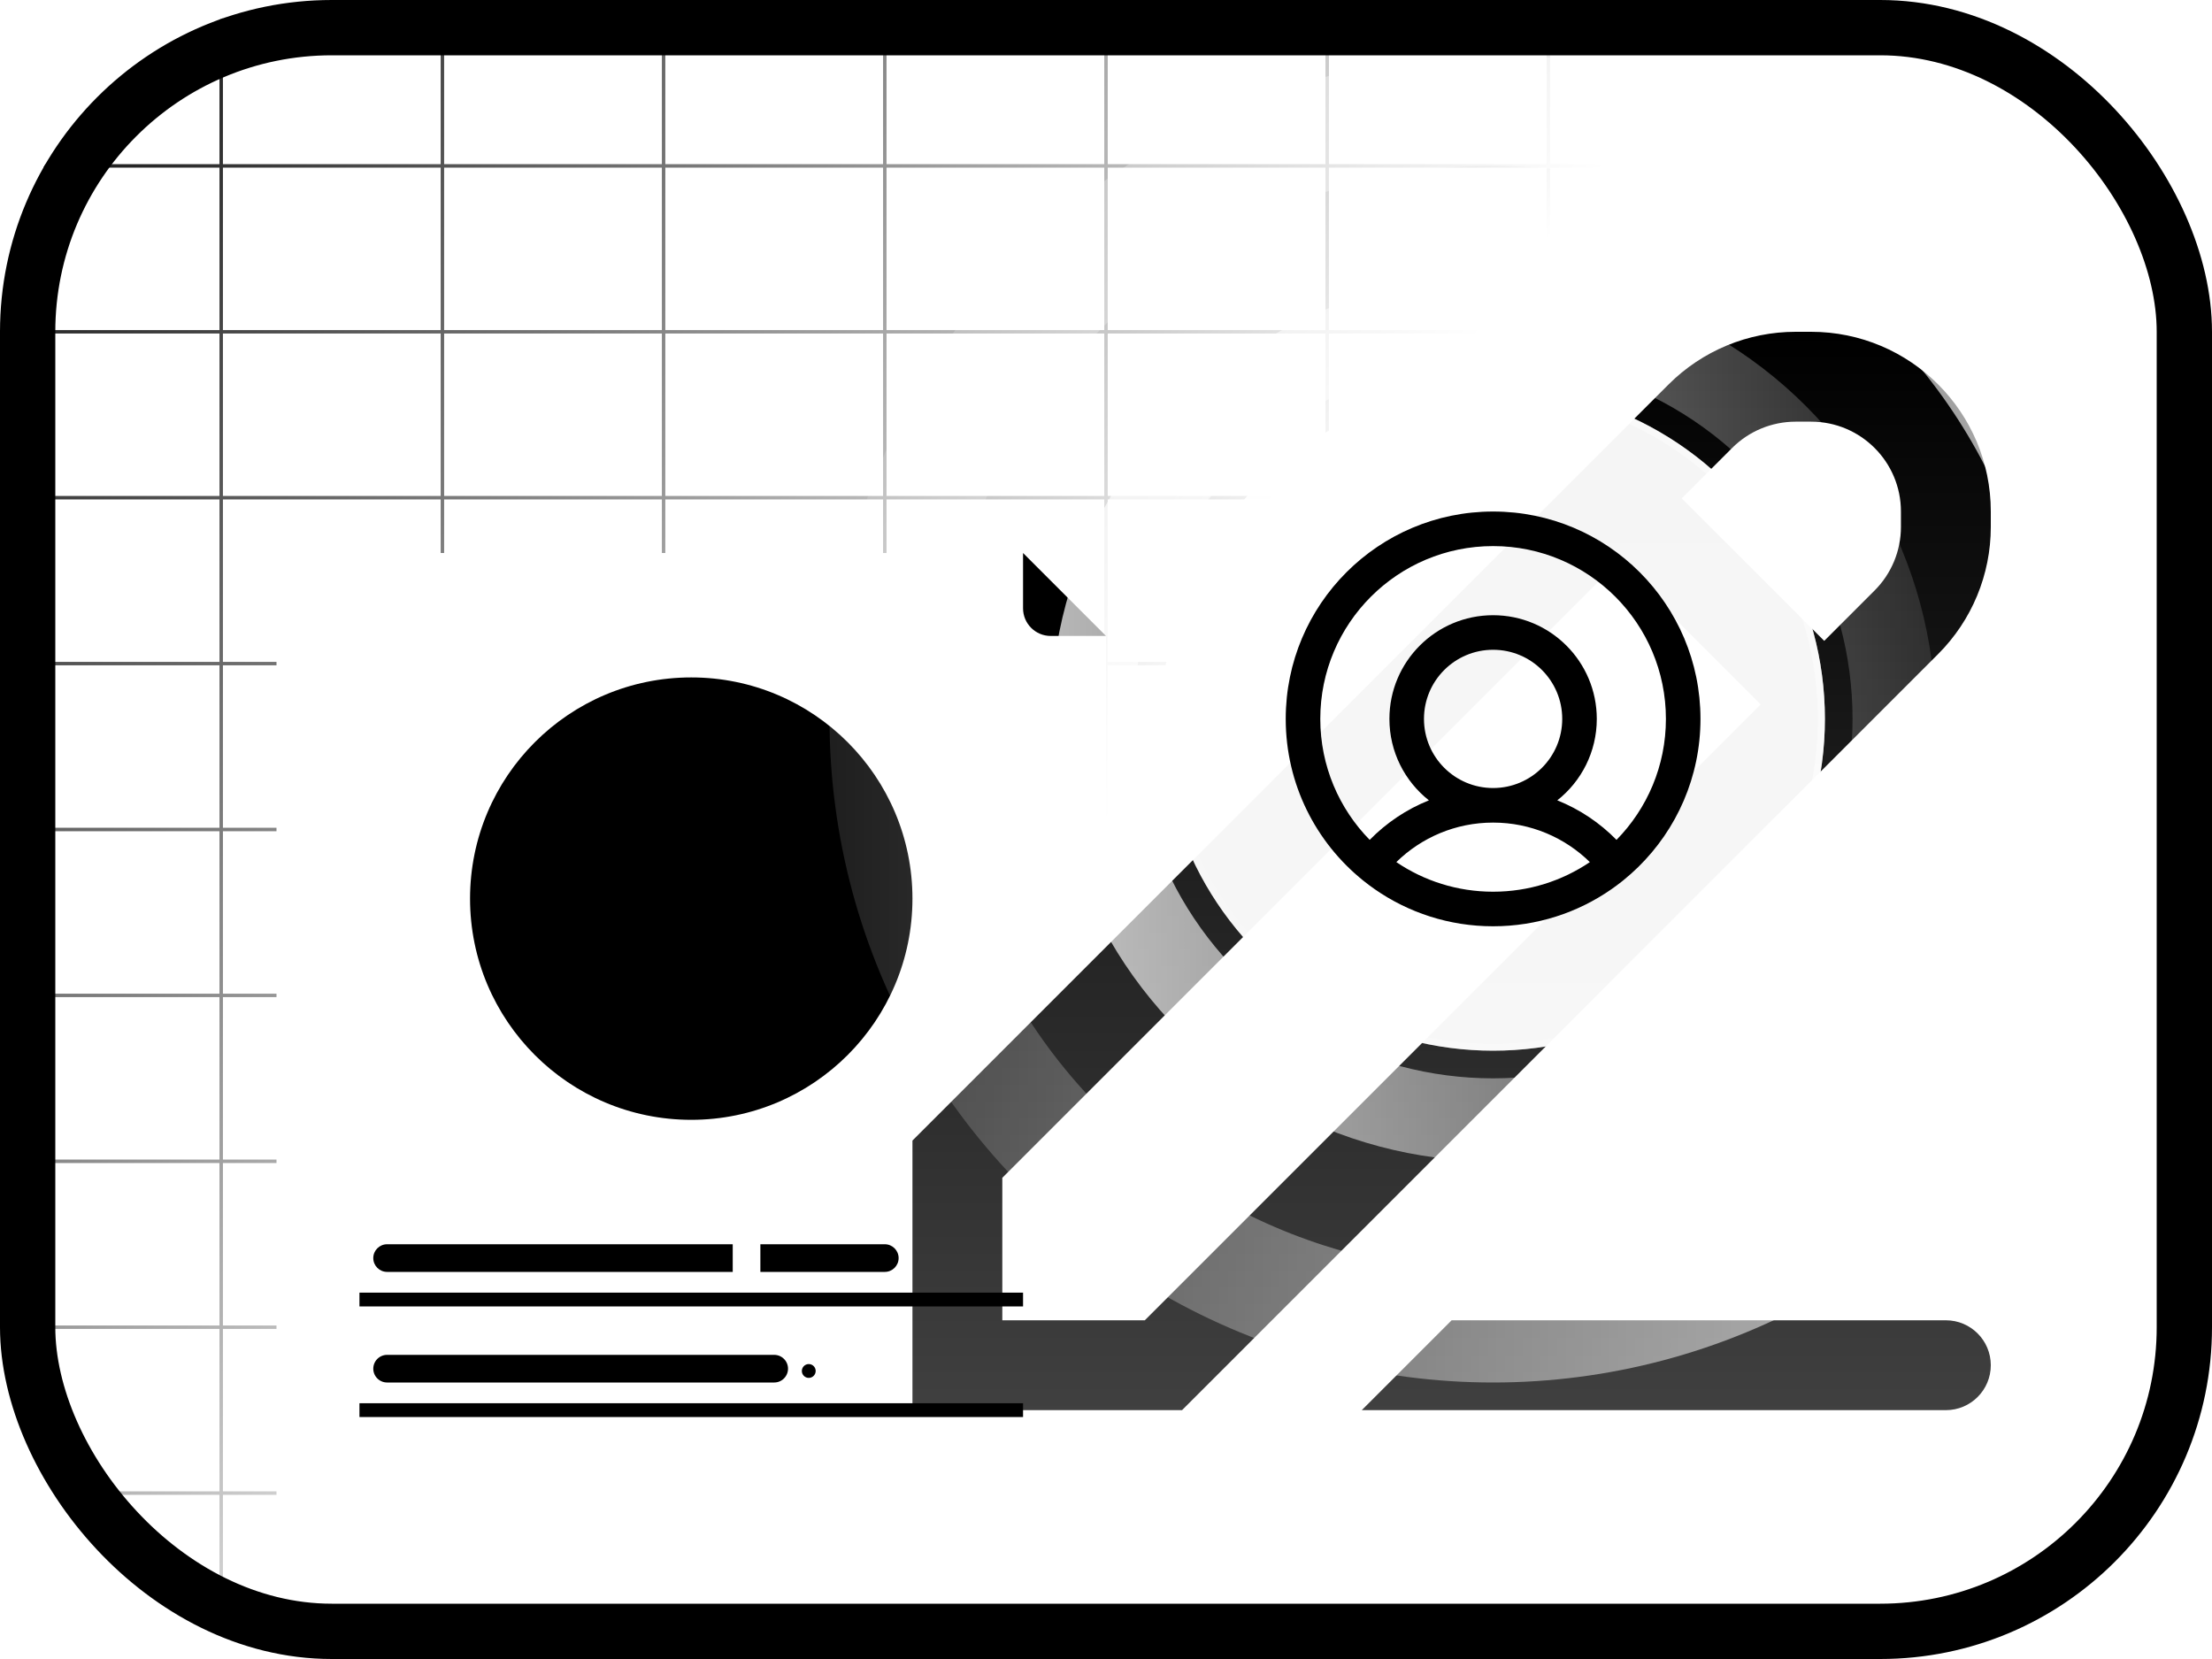 <?xml version="1.0" encoding="UTF-8"?>
<svg xmlns="http://www.w3.org/2000/svg" width="480" height="360" viewBox="0 0 480 360" fill="none">
  <g clip-path="url(#clip0_104_18)">
    <rect width="480" height="360" rx="72" fill="white" style="fill:white;fill-opacity:1;"></rect>
    <path fill-rule="evenodd" clip-rule="evenodd" d="M47.625 324.375V360H48.375V324.375H95.625V360H96.375V324.375H143.625V360H144.375V324.375H191.625V360H192.375V324.375H239.625V360H240.375V324.375H287.625V360H288.375V324.375H335.625V360H336.375V324.375H383.625V360H384.375V324.375H431.625V360H432.375V324.375H480V323.625H432.375V288.375H480V287.625H432.375V252.375H480V251.625H432.375V216.375H480V215.625H432.375V180.375H480V179.625H432.375V144.375H480V143.625H432.375V108.375H480V107.625H432.375V72.375H480V71.625H432.375V36.375H480V35.625H432.375V0H431.625V35.625H384.375V0H383.625V35.625H336.375V0H335.625V35.625H288.375V0H287.625V35.625H240.375V0H239.625V35.625H192.375V0H191.625V35.625H144.375V0H143.625V35.625H96.375V0H95.625V35.625H48.375V0H47.625V35.625H0V36.375H47.625V71.625H0V72.375H47.625V107.625H0V108.375H47.625V143.625H0V144.375H47.625V179.625H0V180.375H47.625V215.625H0V216.375H47.625V251.625H0V252.375H47.625V287.625H0V288.375H47.625V323.625H0V324.375H47.625ZM48.375 323.625H95.625V288.375H48.375V323.625ZM48.375 287.625H95.625V252.375H48.375V287.625ZM48.375 251.625H95.625V216.375H48.375V251.625ZM48.375 215.625H95.625V180.375H48.375V215.625ZM48.375 179.625H95.625V144.375H48.375V179.625ZM48.375 143.625H95.625V108.375H48.375V143.625ZM48.375 107.625H95.625V72.375H48.375V107.625ZM48.375 71.625H95.625V36.375H48.375V71.625ZM96.375 36.375V71.625H143.625V36.375H96.375ZM144.375 36.375V71.625H191.625V36.375H144.375ZM192.375 36.375V71.625H239.625V36.375H192.375ZM240.375 36.375V71.625H287.625V36.375H240.375ZM288.375 36.375V71.625H335.625V36.375H288.375ZM336.375 36.375V71.625H383.625V36.375H336.375ZM384.375 36.375V71.625H431.625V36.375H384.375ZM431.625 72.375H384.375V107.625H431.625V72.375ZM431.625 108.375H384.375V143.625H431.625V108.375ZM431.625 144.375H384.375V179.625H431.625V144.375ZM431.625 180.375H384.375V215.625H431.625V180.375ZM431.625 216.375H384.375V251.625H431.625V216.375ZM431.625 252.375H384.375V287.625H431.625V252.375ZM431.625 288.375H384.375V323.625H431.625V288.375ZM383.625 323.625V288.375H336.375V323.625H383.625ZM335.625 323.625V288.375H288.375V323.625H335.625ZM287.625 323.625V288.375H240.375V323.625H287.625ZM239.625 323.625V288.375H192.375V323.625H239.625ZM191.625 323.625V288.375H144.375V323.625H191.625ZM143.625 323.625V288.375H96.375V323.625H143.625ZM96.375 287.625H143.625V252.375H96.375V287.625ZM96.375 251.625H143.625V216.375H96.375V251.625ZM96.375 215.625H143.625V180.375H96.375V215.625ZM96.375 179.625H143.625V144.375H96.375V179.625ZM96.375 143.625H143.625V108.375H96.375V143.625ZM96.375 107.625H143.625V72.375H96.375V107.625ZM144.375 72.375V107.625H191.625V72.375H144.375ZM192.375 72.375V107.625H239.625V72.375H192.375ZM240.375 72.375V107.625H287.625V72.375H240.375ZM288.375 72.375V107.625H335.625V72.375H288.375ZM336.375 72.375V107.625H383.625V72.375H336.375ZM383.625 108.375H336.375V143.625H383.625V108.375ZM383.625 144.375H336.375V179.625H383.625V144.375ZM383.625 180.375H336.375V215.625H383.625V180.375ZM383.625 216.375H336.375V251.625H383.625V216.375ZM383.625 252.375H336.375V287.625H383.625V252.375ZM335.625 287.625V252.375H288.375V287.625H335.625ZM287.625 287.625V252.375H240.375V287.625H287.625ZM239.625 287.625V252.375H192.375V287.625H239.625ZM191.625 287.625V252.375H144.375V287.625H191.625ZM144.375 251.625H191.625V216.375H144.375V251.625ZM144.375 215.625H191.625V180.375H144.375V215.625ZM144.375 179.625H191.625V144.375H144.375V179.625ZM144.375 143.625H191.625V108.375H144.375V143.625ZM192.375 108.375V143.625H239.625V108.375H192.375ZM240.375 108.375V143.625H287.625V108.375H240.375ZM288.375 108.375V143.625H335.625V108.375H288.375ZM335.625 144.375H288.375V179.625H335.625V144.375ZM335.625 180.375H288.375V215.625H335.625V180.375ZM335.625 216.375H288.375V251.625H335.625V216.375ZM287.625 251.625V216.375H240.375V251.625H287.625ZM239.625 251.625V216.375H192.375V251.625H239.625ZM192.375 215.625H239.625V180.375H192.375V215.625ZM192.375 179.625H239.625V144.375H192.375V179.625ZM240.375 144.375V179.625H287.625V144.375H240.375ZM287.625 180.375H240.375V215.625H287.625V180.375Z" fill="url(#paint0_linear_104_18)" style=""></path>
    <g filter="url(#filter0_d_104_18)">
      <circle cx="150" cy="210" r="90" fill="white" style="fill:white;fill-opacity:1;"></circle>
    </g>
    <path d="M60 120H150H195H222L231 129L240 138V150V180V240V360H60V120Z" fill="white" style="fill:white;fill-opacity:1;"></path>
    <path d="M222 132V120L240 138H228C224.686 138 222 135.314 222 132Z" fill="#E6E6E6" style="fill:#E6E6E6;fill:color(display-p3 0.902 0.902 0.902);fill-opacity:1;"></path>
    <path d="M84 297H168" stroke="#B8B8B8" style="stroke:#B8B8B8;stroke:color(display-p3 0.72 0.72 0.72);stroke-opacity:1;" stroke-width="6" stroke-linecap="round"></path>
    <path d="M78 306H222" stroke="#E6E6E6" style="stroke:#E6E6E6;stroke:color(display-p3 0.902 0.902 0.902);stroke-opacity:1;" stroke-width="3"></path>
    <path d="M84 270C82.343 270 81 271.343 81 273C81 274.657 82.343 276 84 276V270ZM156 276H159V270H156V276ZM84 276H156V270H84V276Z" fill="#B8B8B8" style="fill:#B8B8B8;fill:color(display-p3 0.72 0.72 0.72);fill-opacity:1;"></path>
    <path d="M168 270H165V276H168V270ZM192 276C193.657 276 195 274.657 195 273C195 271.343 193.657 270 192 270V276ZM168 276H192V270H168V276Z" fill="#B8B8B8" style="fill:#B8B8B8;fill:color(display-p3 0.72 0.72 0.72);fill-opacity:1;"></path>
    <path d="M78 282H222" stroke="#E6E6E6" style="stroke:#E6E6E6;stroke:color(display-p3 0.902 0.902 0.902);stroke-opacity:1;" stroke-width="3"></path>
    <circle cx="150" cy="195" r="48" fill="#F3F7F3" style="fill:#F3F7F3;fill:color(display-p3 0.953 0.967 0.953);fill-opacity:1;"></circle>
    <path d="M127.5 190.5L145.5 208.5L172.5 181.5" stroke="#4EA64E" style="stroke:#4EA64E;stroke:color(display-p3 0.307 0.653 0.307);stroke-opacity:1;" stroke-width="9"></path>
    <circle cx="175.5" cy="297.5" r="1.5" fill="#FF8A14" style="fill:#FF8A14;fill:color(display-p3 1 0.54 0.08);fill-opacity:1;"></circle>
    <g filter="url(#filter1_b_104_18)">
      <path fill-rule="evenodd" clip-rule="evenodd" d="M217.5 255.577V286.5H248.423L382.067 152.856L351.144 121.933L217.5 255.577ZM406.789 128.134L395.856 139.067L364.933 108.144L375.866 97.211C379.523 93.555 384.483 91.5 389.654 91.5H393C403.77 91.5 412.5 100.23 412.5 111V114.346C412.5 119.517 410.446 124.477 406.789 128.134ZM256.5 306L420.577 141.923C427.891 134.609 432 124.689 432 114.346V111C432 89.461 414.539 72 393 72H389.654C379.311 72 369.391 76.109 362.077 83.423L198 247.5V286.5V306H217.5H256.5ZM422.25 306H295.5L315 286.5H422.25C427.635 286.5 432 290.865 432 296.25C432 301.635 427.635 306 422.25 306Z" fill="url(#paint1_linear_104_18)" style=""></path>
    </g>
    <g filter="url(#filter2_b_104_18)">
      <circle cx="324" cy="156" r="72" fill="white" fill-opacity="0.96" style="fill:white;fill-opacity:0.96;"></circle>
      <circle cx="324" cy="156" r="71.25" stroke="url(#paint2_linear_104_18)" stroke-opacity="0.72" style="" stroke-width="1.5"></circle>
    </g>
    <circle cx="324" cy="156" r="132" stroke="url(#paint3_linear_104_18)" style="" stroke-width="24"></circle>
    <circle cx="324" cy="156" r="87" stroke="url(#paint4_linear_104_18)" style="" stroke-width="18"></circle>
    <path fill-rule="evenodd" clip-rule="evenodd" d="M350.78 182.25C357.411 175.486 361.5 166.22 361.5 156C361.5 135.289 344.711 118.5 324 118.5C303.289 118.5 286.5 135.289 286.5 156C286.5 166.22 290.589 175.486 297.22 182.25C300.832 178.565 305.2 175.622 310.072 173.672C304.851 169.551 301.5 163.167 301.5 156C301.5 143.574 311.574 133.5 324 133.5C336.426 133.5 346.5 143.574 346.5 156C346.5 163.167 343.149 169.551 337.928 173.672C342.8 175.622 347.168 178.565 350.78 182.25ZM355.497 188.14C363.83 179.972 369 168.59 369 156C369 131.147 348.853 111 324 111C299.147 111 279 131.147 279 156C279 170.174 285.553 182.817 295.795 191.066C296.617 191.728 297.462 192.361 298.33 192.965C305.611 198.03 314.459 201 324 201C333.541 201 342.389 198.03 349.67 192.965C349.67 192.965 349.67 192.965 349.67 192.965C350.39 192.464 351.094 191.943 351.782 191.402C351.95 191.27 352.116 191.138 352.282 191.004C353.399 190.1 354.472 189.144 355.497 188.14C355.497 188.14 355.497 188.14 355.497 188.14ZM344.998 187.074C339.587 181.77 332.176 178.5 324 178.5C315.825 178.5 308.413 181.77 303.002 187.074C308.993 191.131 316.22 193.5 324 193.5C331.78 193.5 339.007 191.131 344.998 187.074ZM324 171C332.284 171 339 164.284 339 156C339 147.716 332.284 141 324 141C315.716 141 309 147.716 309 156C309 164.284 315.716 171 324 171Z" fill="url(#paint5_linear_104_18)" style=""></path>
  </g>
  <rect x="6" y="6" width="468" height="348" rx="66" stroke="url(#paint6_linear_104_18)" style="" stroke-width="12"></rect>
  <defs>
    <filter id="filter0_d_104_18" x="-60" y="0" width="420" height="420" filterUnits="userSpaceOnUse" color-interpolation-filters="sRGB">
      <feFlood flood-opacity="0" result="BackgroundImageFix"></feFlood>
      <feColorMatrix in="SourceAlpha" type="matrix" values="0 0 0 0 0 0 0 0 0 0 0 0 0 0 0 0 0 0 127 0" result="hardAlpha"></feColorMatrix>
      <feOffset></feOffset>
      <feGaussianBlur stdDeviation="60"></feGaussianBlur>
      <feComposite in2="hardAlpha" operator="out"></feComposite>
      <feColorMatrix type="matrix" values="0 0 0 0 0.12 0 0 0 0 0.005 0 0 0 0 0.235 0 0 0 0.36 0"></feColorMatrix>
      <feBlend mode="normal" in2="BackgroundImageFix" result="effect1_dropShadow_104_18"></feBlend>
      <feBlend mode="normal" in="SourceGraphic" in2="effect1_dropShadow_104_18" result="shape"></feBlend>
    </filter>
    <filter id="filter1_b_104_18" x="186" y="60" width="258" height="258" filterUnits="userSpaceOnUse" color-interpolation-filters="sRGB">
      <feFlood flood-opacity="0" result="BackgroundImageFix"></feFlood>
      <feGaussianBlur in="BackgroundImageFix" stdDeviation="6"></feGaussianBlur>
      <feComposite in2="SourceAlpha" operator="in" result="effect1_backgroundBlur_104_18"></feComposite>
      <feBlend mode="normal" in="SourceGraphic" in2="effect1_backgroundBlur_104_18" result="shape"></feBlend>
    </filter>
    <filter id="filter2_b_104_18" x="240" y="72" width="168" height="168" filterUnits="userSpaceOnUse" color-interpolation-filters="sRGB">
      <feFlood flood-opacity="0" result="BackgroundImageFix"></feFlood>
      <feGaussianBlur in="BackgroundImageFix" stdDeviation="6"></feGaussianBlur>
      <feComposite in2="SourceAlpha" operator="in" result="effect1_backgroundBlur_104_18"></feComposite>
      <feBlend mode="normal" in="SourceGraphic" in2="effect1_backgroundBlur_104_18" result="shape"></feBlend>
    </filter>
    <linearGradient id="paint0_linear_104_18" x1="0" y1="0" x2="240" y2="180" gradientUnits="userSpaceOnUse">
      <stop stop-color="#BFBFBF" style="stop-color:#BFBFBF;stop-color:color(display-p3 0.75 0.75 0.75);stop-opacity:1;"></stop>
      <stop offset="1" stop-color="white" stop-opacity="0" style="stop-color:none;stop-opacity:0;"></stop>
    </linearGradient>
    <linearGradient id="paint1_linear_104_18" x1="315" y1="72" x2="315" y2="306" gradientUnits="userSpaceOnUse">
      <stop style="stop-color:black;stop-opacity:1;"></stop>
      <stop offset="1" stop-opacity="0.75" style="stop-color:black;stop-opacity:0.75;"></stop>
    </linearGradient>
    <linearGradient id="paint2_linear_104_18" x1="252" y1="156" x2="396" y2="156" gradientUnits="userSpaceOnUse">
      <stop stop-color="white" stop-opacity="0.12" style="stop-color:white;stop-opacity:0.12;"></stop>
      <stop offset="1" stop-color="white" stop-opacity="0.72" style="stop-color:white;stop-opacity:0.72;"></stop>
    </linearGradient>
    <linearGradient id="paint3_linear_104_18" x1="468" y1="156" x2="180" y2="156" gradientUnits="userSpaceOnUse">
      <stop stop-color="white" stop-opacity="0.72" style="stop-color:white;stop-opacity:0.72;"></stop>
      <stop offset="1" stop-color="white" stop-opacity="0.12" style="stop-color:white;stop-opacity:0.12;"></stop>
    </linearGradient>
    <linearGradient id="paint4_linear_104_18" x1="228" y1="156" x2="420" y2="156" gradientUnits="userSpaceOnUse">
      <stop stop-color="white" stop-opacity="0.72" style="stop-color:white;stop-opacity:0.72;"></stop>
      <stop offset="1" stop-color="white" stop-opacity="0.12" style="stop-color:white;stop-opacity:0.12;"></stop>
    </linearGradient>
    <linearGradient id="paint5_linear_104_18" x1="324" y1="111" x2="324" y2="201" gradientUnits="userSpaceOnUse">
      <stop stop-color="#FF8A14" style="stop-color:#FF8A14;stop-color:color(display-p3 1 0.54 0.08);stop-opacity:1;"></stop>
      <stop offset="1" stop-color="#6B1EB8" style="stop-color:#6B1EB8;stop-color:color(display-p3 0.42 0.118 0.722);stop-opacity:1;"></stop>
    </linearGradient>
    <linearGradient id="paint6_linear_104_18" x1="240" y1="1.96358e-05" x2="240" y2="360" gradientUnits="userSpaceOnUse">
      <stop stop-color="#FF8A14" style="stop-color:#FF8A14;stop-color:color(display-p3 1 0.54 0.08);stop-opacity:1;"></stop>
      <stop offset="1" stop-color="#6B1EB8" style="stop-color:#6B1EB8;stop-color:color(display-p3 0.42 0.118 0.722);stop-opacity:1;"></stop>
    </linearGradient>
    <clipPath id="clip0_104_18">
      <rect width="480" height="360" rx="72" fill="white" style="fill:white;fill-opacity:1;"></rect>
    </clipPath>
  </defs>
</svg>
